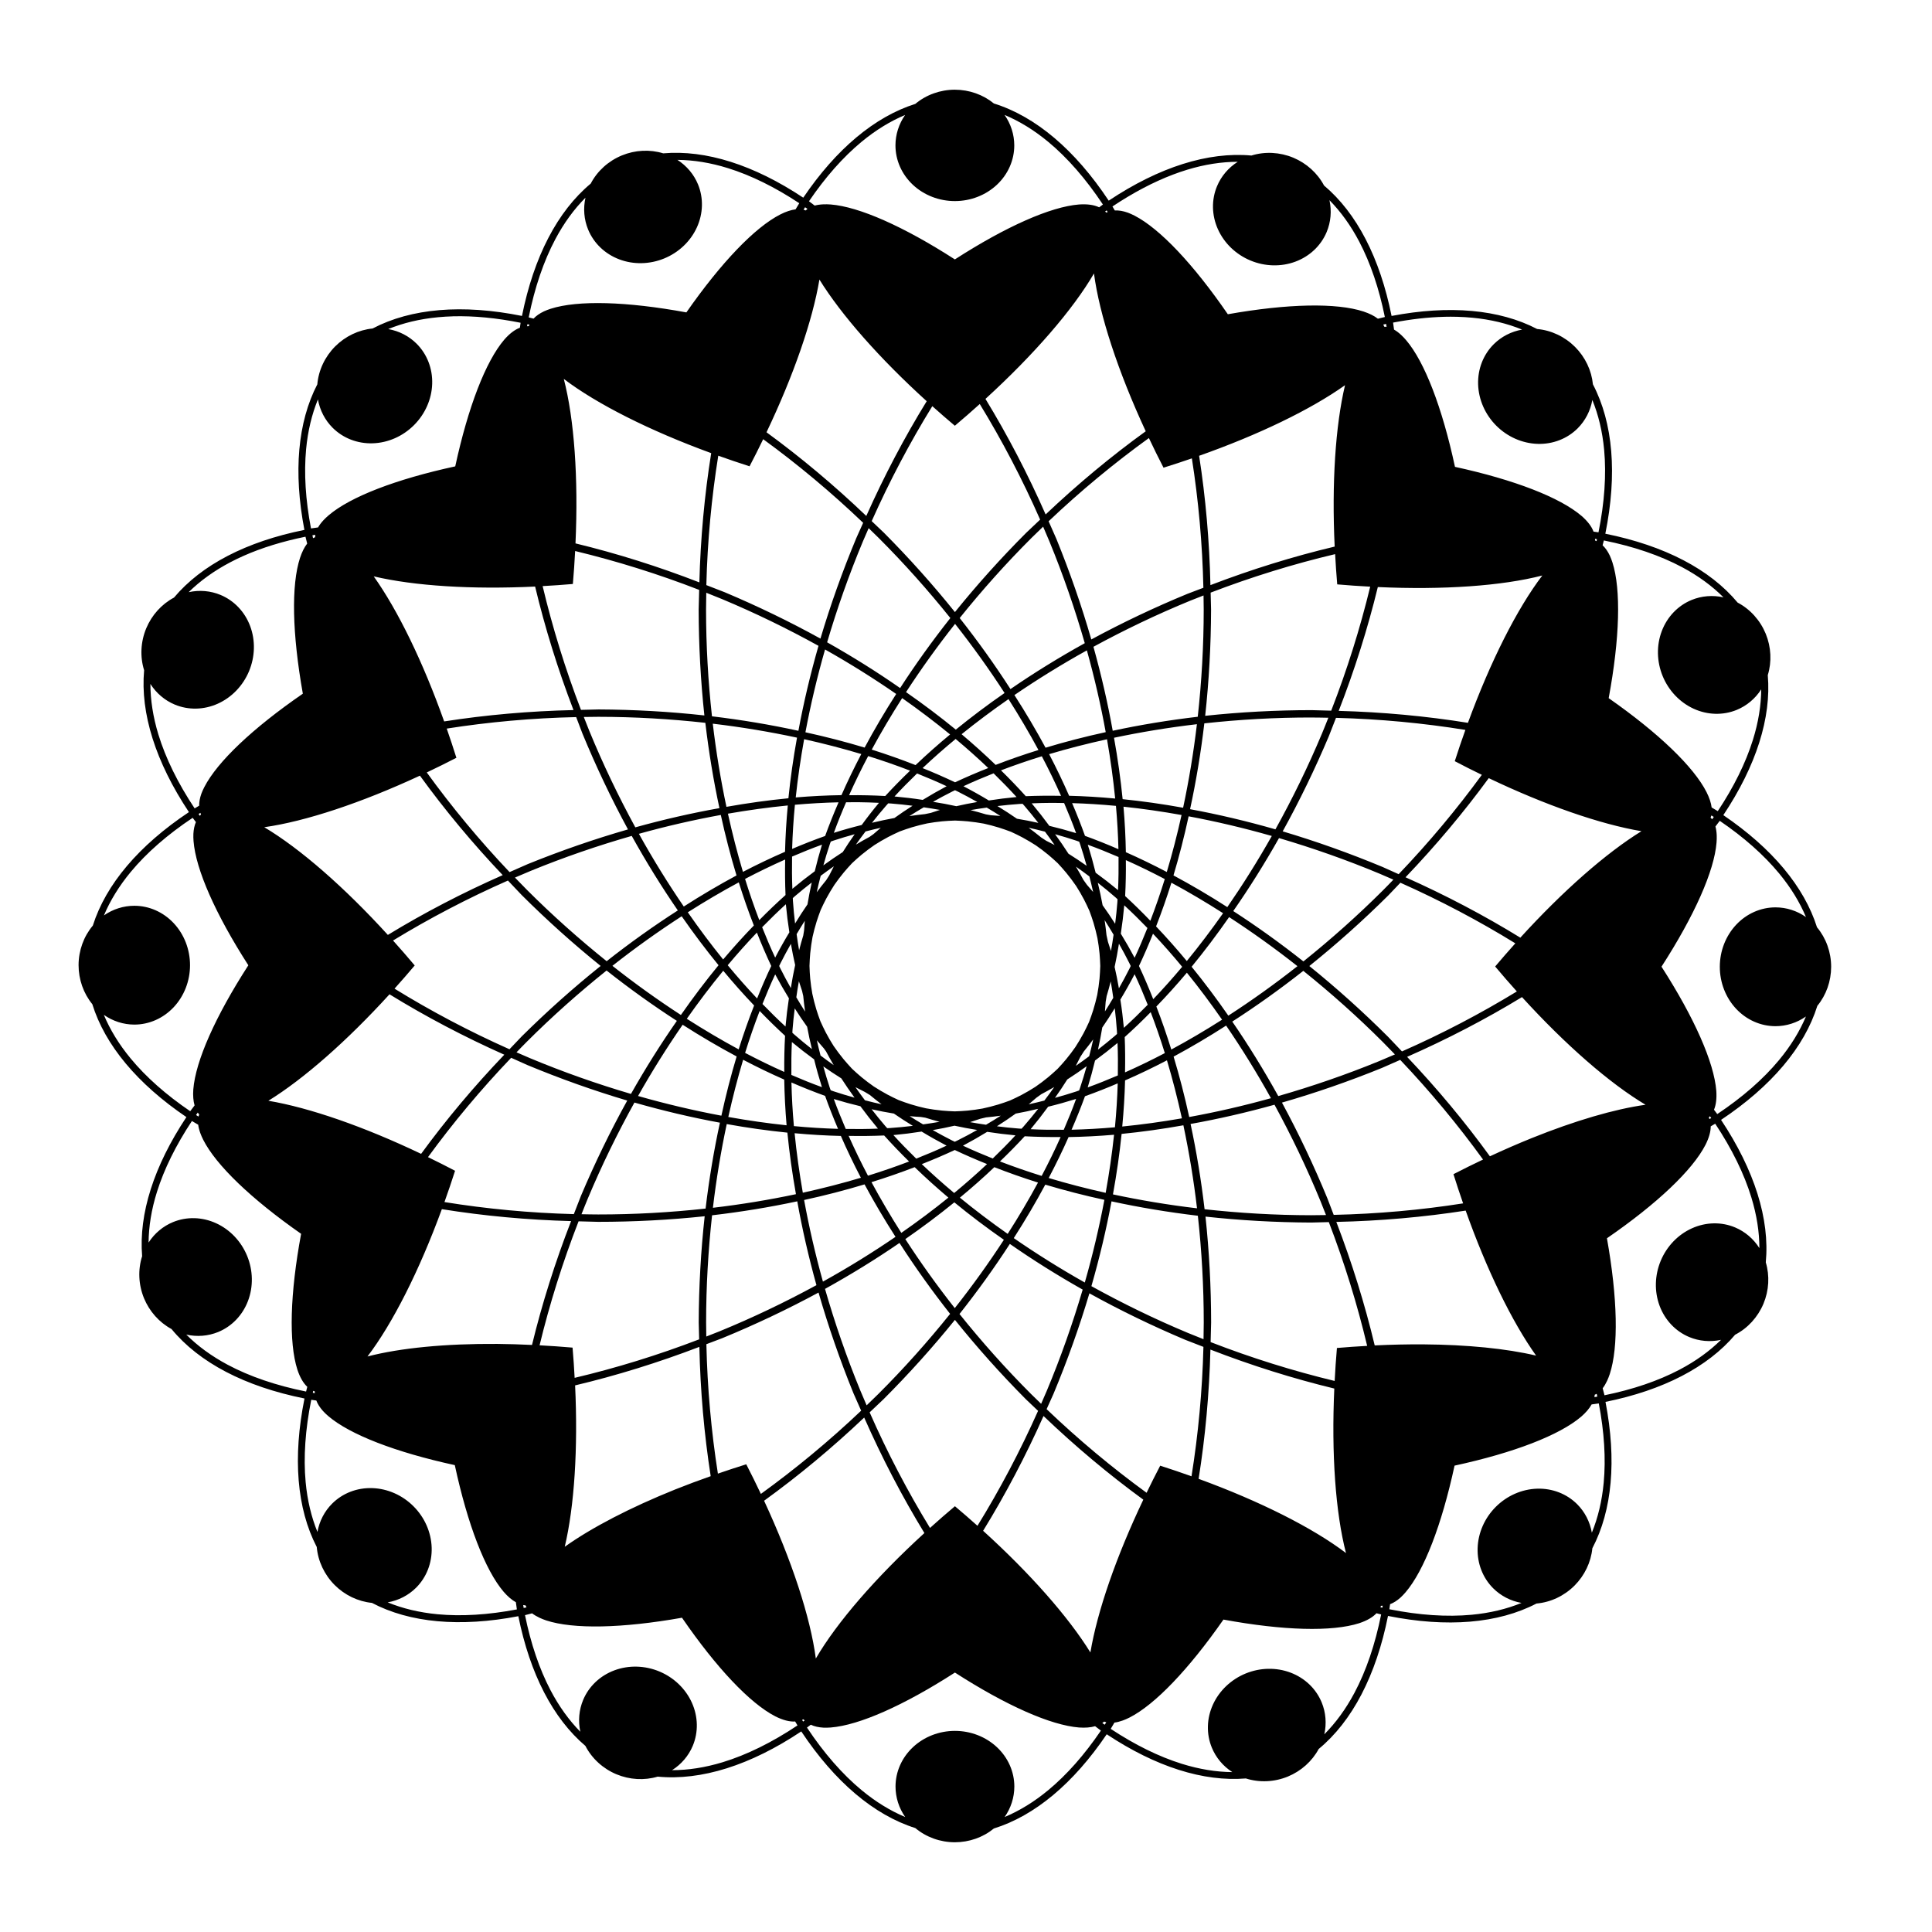 <?xml version="1.0" encoding="UTF-8"?>
<!-- Uploaded to: ICON Repo, www.svgrepo.com, Generator: ICON Repo Mixer Tools -->
<svg fill="#000000" width="800px" height="800px" version="1.1" viewBox="144 144 512 512" xmlns="http://www.w3.org/2000/svg">
 <path d="m397.05 167.77c-3.867 0.004-7.598 1.344-10.477 3.762-10.754 3.402-20.941 11.93-29.703 24.855-13.086-8.695-25.82-12.727-37.109-11.75-3.543-1.086-7.43-0.891-10.953 0.551-3.574 1.473-6.516 4.133-8.258 7.465-8.82 7.352-15.074 19.395-18.223 35.074-15.777-3.176-29.375-2.031-39.594 3.332-3.684 0.363-7.199 2.043-9.895 4.727-2.731 2.738-4.418 6.324-4.746 10.07-5.195 10.012-6.367 23.238-3.422 38.574-15.406 3.106-27.262 9.258-34.555 17.934-3.269 1.734-5.883 4.625-7.356 8.133-1.488 3.57-1.688 7.531-0.566 11.121-1.027 11.41 3.047 24.316 11.875 37.598-13.266 8.836-22.008 19.16-25.469 30.078-2.422 2.879-3.766 6.609-3.777 10.477 0.004 3.801 1.297 7.477 3.641 10.344 3.363 10.832 11.922 21.098 24.938 29.926-8.625 12.992-12.652 25.633-11.734 36.863-1.145 3.582-0.973 7.539 0.488 11.121 1.449 3.519 4.043 6.426 7.301 8.184 7.344 8.91 19.449 15.23 35.238 18.406-3.148 15.66-2.035 29.172 3.25 39.355 0.324 3.746 2.012 7.332 4.738 10.074 2.691 2.688 6.203 4.371 9.887 4.738 10.039 5.285 23.352 6.492 38.797 3.527 3.086 15.289 9.18 27.074 17.766 34.367 1.727 3.344 4.648 6.019 8.211 7.516 3.512 1.465 7.398 1.691 10.949 0.633 11.527 1.109 24.602-3.004 38.051-11.984 8.879 13.355 19.258 22.152 30.23 25.617 2.879 2.418 6.609 3.758 10.477 3.762 3.805-0.004 7.477-1.305 10.34-3.652 10.828-3.371 21.09-11.938 29.902-24.969 13 8.617 25.645 12.633 36.875 11.707 3.586 1.141 7.543 0.965 11.125-0.5 3.516-1.453 6.418-4.047 8.176-7.309 8.902-7.356 15.211-19.465 18.367-35.258 15.664 3.133 29.176 2.004 39.352-3.289 3.75-0.324 7.332-2.016 10.07-4.746 2.688-2.695 4.367-6.207 4.731-9.895 5.269-10.043 6.465-23.355 3.484-38.797 15.289-3.098 27.07-9.203 34.355-17.801 3.344-1.727 6.016-4.652 7.512-8.219 1.461-3.512 1.676-7.402 0.613-10.949 1.082-11.453-2.988-24.418-11.855-37.766 13.32-8.875 22.082-19.25 25.516-30.219 2.352-2.863 3.652-6.531 3.66-10.336 0-3.867-1.336-7.598-3.75-10.484-3.394-10.754-11.906-20.945-24.824-29.719 8.711-13.082 12.75-25.812 11.781-37.105 1.09-3.535 0.898-7.426-0.535-10.949-1.473-3.578-4.125-6.523-7.453-8.273-7.348-8.824-19.383-15.09-35.062-18.254 3.191-15.773 2.059-29.371-3.293-39.594-0.359-3.684-2.035-7.199-4.719-9.898-2.734-2.731-6.316-4.426-10.062-4.758-10.004-5.207-23.234-6.394-38.574-3.461-3.09-15.406-9.23-27.266-17.898-34.57-1.734-3.269-4.621-5.883-8.125-7.359-3.57-1.488-7.527-1.695-11.117-0.582-11.469-1.051-24.457 3.055-37.82 11.957-8.93-13.465-19.383-22.309-30.43-25.75-2.863-2.348-6.535-3.644-10.34-3.652zm13.168 6.688c3.926 1.645 7.801 4.008 11.566 7.125 5.117 4.238 10.008 9.855 14.5 16.617-0.332 0.246-0.664 0.492-0.992 0.742-1.348-0.652-3.141-0.906-5.34-0.754-7.531 0.598-19.344 5.824-32.902 14.559-13.562-8.734-25.375-13.961-32.902-14.559-0.68-0.051-1.32-0.062-1.922-0.039-0.855 0.035-1.633 0.145-2.324 0.332-0.504-0.387-1.008-0.77-1.512-1.145 4.332-6.379 9.027-11.691 13.926-15.75 3.758-3.113 7.629-5.473 11.551-7.117v-0.004c-1.672 2.398-2.559 5.199-2.562 8.066 0 3.914 1.66 7.668 4.613 10.438 2.953 2.766 6.957 4.32 11.133 4.32s8.18-1.555 11.133-4.32c2.953-2.769 4.609-6.523 4.609-10.438-0.004-2.871-0.898-5.676-2.574-8.074zm-86.688 11.91c4.258 0.031 8.738 0.746 13.406 2.199 6.078 1.895 12.441 5.027 18.875 9.285l0.004 0.004c-0.328 0.535-0.656 1.074-0.977 1.621-1.215 0.156-2.566 0.605-4.039 1.348-6.734 3.414-15.676 12.734-24.902 25.965-15.859-2.922-28.773-3.269-35.965-0.965-0.648 0.211-1.246 0.441-1.793 0.695-1.152 0.547-2.07 1.191-2.742 1.922-0.43-0.113-0.859-0.227-1.285-0.332 1.586-7.906 3.965-14.91 7.07-20.746 2.293-4.309 4.973-7.961 7.977-10.973h-0.004c-0.633 2.852-0.387 5.785 0.699 8.434 1.488 3.621 4.449 6.461 8.234 7.898 3.781 1.441 8.078 1.355 11.938-0.23 3.863-1.586 6.977-4.547 8.656-8.23 1.676-3.68 1.785-7.781 0.297-11.402-1.094-2.652-2.988-4.906-5.449-6.488zm148.48 0.508v0.004c-2.469 1.566-4.371 3.805-5.477 6.449-1.516 3.609-1.434 7.715 0.223 11.41 1.652 3.695 4.75 6.676 8.602 8.289 3.852 1.613 8.145 1.723 11.938 0.312 3.793-1.414 6.773-4.238 8.285-7.848 1.105-2.648 1.363-5.578 0.742-8.441 2.984 3.035 5.652 6.707 7.918 11.039 2.953 5.641 5.227 12.355 6.758 19.918-0.609 0.148-1.223 0.297-1.84 0.457-0.965-0.75-2.238-1.387-3.801-1.906-7.176-2.356-20.09-2.098-35.969 0.719-9.137-13.293-18.02-22.676-24.73-26.133-0.605-0.309-1.191-0.57-1.758-0.785-1.27-0.453-2.43-0.648-3.461-0.582-0.211-0.355-0.418-0.711-0.629-1.062 5.449-3.633 10.848-6.481 16.066-8.457 1.254-0.477 2.5-0.902 3.731-1.277 4.672-1.422 9.148-2.102 13.398-2.106zm-114.65 12.043c0.207 0.145 0.414 0.289 0.621 0.434v0.004c-0.16 0.129-0.312 0.27-0.453 0.418-0.188-0.086-0.379-0.156-0.578-0.215 0.137-0.215 0.273-0.426 0.41-0.637zm79.918 0.836c0.094 0.145 0.184 0.289 0.277 0.434-0.129 0.043-0.258 0.09-0.383 0.145-0.098-0.102-0.199-0.195-0.305-0.285 0.137-0.098 0.273-0.195 0.41-0.293zm-3.363 16.711c1.441 10.961 6.363 25.977 13.715 41.824-9.137 6.602-18.051 14.012-26.527 22.043-4.711-10.695-10.07-20.984-15.945-30.621 12.887-11.77 23.211-23.703 28.758-33.246zm-72.762 1.613v0.004c5.844 9.441 15.992 20.953 28.434 32.242-5.891 9.57-11.273 19.793-16.012 30.41-8.438-8.066-17.328-15.52-26.441-22.176 7.184-15.098 12.188-29.539 14.02-40.477zm-97.117 9.746c5.535-0.148 11.562 0.434 17.922 1.711l0.004 0.004c-0.066 0.434-0.129 0.871-0.188 1.312-1.367 0.512-2.762 1.578-4.156 3.18-4.902 5.746-9.559 17.793-12.973 33.559-15.762 3.414-27.809 8.07-33.555 12.973-0.52 0.441-0.984 0.887-1.395 1.328-0.582 0.633-1.051 1.258-1.41 1.883-0.629 0.082-1.25 0.172-1.871 0.262-1.449-7.578-1.887-14.652-1.293-20.992 0.457-4.859 1.523-9.262 3.133-13.199v0.004c0.516 2.875 1.867 5.484 3.891 7.508 2.769 2.769 6.598 4.25 10.641 4.121 4.047-0.129 7.981-1.863 10.93-4.816 2.953-2.953 4.688-6.883 4.816-10.93 0.133-4.047-1.352-7.871-4.117-10.641-2.031-2.027-4.648-3.375-7.531-3.887 3.941-1.613 8.352-2.68 13.219-3.137 1.281-0.121 2.594-0.203 3.938-0.238zm262.61 0.129c1.215-0.031 2.41-0.027 3.582 0.004 1.34 0.039 2.652 0.117 3.938 0.238 4.859 0.461 9.262 1.531 13.195 3.144v0.008c-2.875 0.512-5.484 1.859-7.512 3.879-2.773 2.766-4.258 6.594-4.133 10.641 0.129 4.047 1.855 7.981 4.809 10.938 2.949 2.953 6.879 4.688 10.922 4.824 4.047 0.133 7.875-1.348 10.645-4.109 2.027-2.031 3.379-4.644 3.894-7.527 1.609 3.941 2.676 8.355 3.129 13.223 0.609 6.578 0.098 13.953-1.496 21.855-0.438-0.066-0.875-0.129-1.316-0.188-0.508-1.367-1.57-2.762-3.172-4.16-5.746-4.906-17.789-9.574-33.547-13.004-3.398-15.77-8.047-27.824-12.945-33.57-0.441-0.52-0.883-0.98-1.324-1.391-0.629-0.582-1.258-1.055-1.879-1.41-0.082-0.625-0.168-1.242-0.258-1.859 4.699-0.895 9.219-1.422 13.473-1.531zm-15.32 1.879c0.047 0.254 0.09 0.512 0.133 0.766l0.004 0.008c-0.207-0.023-0.41-0.031-0.617-0.023-0.074-0.199-0.16-0.391-0.262-0.578 0.246-0.055 0.496-0.113 0.742-0.164zm-227.55 0.082c0.176 0.039 0.352 0.078 0.527 0.121v0.004c-0.07 0.133-0.133 0.266-0.188 0.402-0.145 0-0.293 0.008-0.438 0.02 0.031-0.184 0.066-0.359 0.102-0.543zm9.637 14.5v0.004c8.789 6.676 22.797 13.73 39.062 19.668-1.777 11.102-2.832 22.613-3.137 34.254-10.859-4.215-21.895-7.688-32.828-10.336 0.785-17.285-0.324-32.914-3.098-43.586zm207.03 1.66 0.004 0.004c-2.555 10.777-3.535 26.043-2.746 42.773-10.969 2.609-22.035 6.039-32.926 10.211-0.258-11.633-1.266-23.152-2.996-34.273 15.809-5.586 29.609-12.266 38.668-18.711zm-96.797 4.992c5.883 9.625 11.289 19.93 15.996 30.633l0.004 0.004c-1.246 1.156-2.477 2.324-3.703 3.504-6.695 6.707-13.023 13.746-18.875 21-5.828-7.258-12.133-14.301-18.812-21.02-1.074-1.035-2.156-2.066-3.246-3.086 4.738-10.637 10.16-20.891 16.062-30.461 1.953 1.754 3.949 3.484 5.973 5.188 2.242-1.887 4.449-3.812 6.602-5.758zm44.82 9.016 0.004 0.008c1.238 2.625 2.531 5.246 3.875 7.852 2.523-0.785 5.035-1.609 7.512-2.469 1.746 11.105 2.793 22.652 3.051 34.289l0.004 0.004c-1.402 0.516-2.797 1.047-4.191 1.59-8.766 3.609-17.316 7.668-25.512 12.105-2.578-8.945-5.684-17.875-9.254-26.645-0.672-1.566-1.359-3.121-2.062-4.672 8.473-8.047 17.438-15.453 26.574-22.055zm-102.22 0.305c9.121 6.637 18.055 14.09 26.496 22.16l0.004 0.004c-0.625 1.359-1.234 2.719-1.836 4.086-3.648 8.75-6.828 17.664-9.484 26.598-8.148-4.5-16.66-8.617-25.387-12.293-1.613-0.645-3.231-1.273-4.852-1.883 0.293-11.648 1.379-23.195 3.16-34.293v-0.004c2.731 0.98 5.504 1.918 8.293 2.809 1.246-2.383 2.453-4.777 3.609-7.176zm74.188 23.172c0.574 1.328 1.152 2.656 1.703 3.996 3.633 8.844 6.746 17.867 9.336 26.883l0.008 0.008c-6.891 3.82-13.48 7.891-19.695 12.168-4.082-6.344-8.586-12.645-13.457-18.828 5.875-7.316 12.23-14.441 18.996-21.195 1.027-1.023 2.074-2.023 3.117-3.027zm-46.242 0.402c0.895 0.867 1.793 1.727 2.676 2.606 6.758 6.758 13.109 13.891 18.977 21.211l0.008 0.004c-4.816 6.098-9.27 12.305-13.312 18.559-6.106-4.254-12.582-8.312-19.344-12.125 2.652-8.996 5.824-18.004 9.516-26.82 0.48-1.148 0.988-2.285 1.488-3.426zm-146.65 1.766c-0.023 0.215-0.031 0.426-0.027 0.637-0.188 0.07-0.375 0.156-0.559 0.254-0.055-0.254-0.113-0.512-0.164-0.766 0.25-0.047 0.504-0.082 0.754-0.125zm-2.59 0.504c0.145 0.605 0.297 1.211 0.453 1.824-0.75 0.965-1.387 2.242-1.902 3.809-2.348 7.18-2.078 20.09 0.754 35.969-13.285 9.148-22.656 18.031-26.109 24.75-0.312 0.605-0.574 1.191-0.785 1.758-0.41 1.156-0.602 2.219-0.582 3.176-0.402 0.238-0.801 0.473-1.199 0.711-4.441-6.68-7.688-13.289-9.609-19.582-1.422-4.668-2.109-9.148-2.117-13.398 1.57 2.465 3.809 4.363 6.449 5.469 3.613 1.508 7.719 1.426 11.41-0.23 3.695-1.66 6.672-4.758 8.281-8.609 1.609-3.856 1.719-8.148 0.305-11.941-1.418-3.793-4.242-6.769-7.856-8.277-2.648-1.102-5.586-1.355-8.445-0.73 3.031-2.988 6.707-5.652 11.035-7.926 1.141-0.598 2.324-1.172 3.551-1.715 4.832-2.141 10.34-3.828 16.367-5.055zm341.74 0.562c0.176 0.031 0.348 0.062 0.523 0.098-0.039 0.176-0.074 0.352-0.117 0.527v-0.004c-0.129-0.066-0.258-0.129-0.391-0.184 0-0.145-0.004-0.293-0.016-0.438zm2.344 0.43c7.906 1.594 14.91 3.981 20.742 7.09 4.309 2.297 7.953 4.984 10.961 7.988-2.852-0.633-5.777-0.395-8.43 0.688-3.621 1.484-6.469 4.445-7.91 8.227-1.445 3.781-1.363 8.078 0.219 11.941 1.586 3.863 4.543 6.981 8.223 8.664 3.68 1.68 7.781 1.793 11.406 0.309 2.652-1.09 4.91-2.984 6.496-5.445-0.035 4.258-0.75 8.742-2.211 13.406-1.898 6.078-5.039 12.438-9.305 18.867h-0.004c-0.531-0.328-1.074-0.652-1.621-0.977-0.152-1.215-0.602-2.566-1.34-4.039-3.41-6.738-12.727-15.688-25.945-24.926 2.941-15.859 3.297-28.773 0.996-35.965-0.211-0.648-0.441-1.246-0.691-1.797-0.547-1.156-1.188-2.074-1.918-2.746 0.113-0.43 0.227-0.859 0.332-1.285zm-272.62 2.801c10.93 2.637 22.008 6.082 32.871 10.301-0.062 1.734-0.105 3.469-0.137 5.207 0.02 9.434 0.523 18.84 1.516 28.066-9.203-1.016-18.594-1.547-28.016-1.59-1.562 0.023-3.125 0.062-4.688 0.113-4.16-10.84-7.566-21.891-10.16-32.797h0.004c2.656-0.145 5.332-0.332 8.008-0.562 0.25-2.922 0.453-5.84 0.602-8.738zm201.41 0.828h-0.004c0.145 2.66 0.328 5.332 0.555 8.012 2.922 0.254 5.84 0.457 8.742 0.609-2.648 10.93-6.106 22-10.336 32.859-1.734-0.062-3.469-0.109-5.207-0.141-9.477 0.008-18.926 0.512-28.191 1.504 1.008-9.254 1.531-18.695 1.559-28.164-0.023-1.496-0.062-2.988-0.113-4.481 10.902-4.184 22.02-7.606 32.996-10.203zm54.902 5.66c-6.684 8.777-13.754 22.781-19.711 39.043-11.098-1.785-22.609-2.852-34.246-3.168 4.223-10.855 7.707-21.887 10.367-32.816 17.285 0.801 32.914-0.297 43.59-3.059zm-309.69 0.23c10.781 2.539 26.047 3.504 42.773 2.699 2.602 10.902 6.019 21.902 10.168 32.73-11.641 0.266-23.156 1.277-34.273 3.012-5.586-15.711-12.246-29.426-18.668-38.441zm88.129 4.34c1.379 0.547 2.758 1.09 4.129 1.66 8.82 3.684 17.406 7.867 25.613 12.406v0.004c-2.168 7.566-3.949 15.102-5.324 22.516-7.391-1.617-15.059-2.902-22.906-3.84-1.02-9.285-1.57-18.781-1.57-28.297 0-1.484 0.031-2.965 0.059-4.445zm131.78 0.715c0.02 1.242 0.047 2.488 0.047 3.731 0 9.559-0.551 19.094-1.578 28.418h-0.004c-7.715 0.906-15.254 2.148-22.531 3.711-1.312-7.328-3.023-14.773-5.109-22.254 8.238-4.484 16.852-8.609 25.699-12.234 1.152-0.473 2.316-0.914 3.477-1.367zm-65.848 7.535c4.746 6.016 9.129 12.156 13.121 18.32-4.531 3.141-8.848 6.387-12.922 9.707-4.156-3.406-8.566-6.727-13.191-9.945 3.961-6.086 8.297-12.141 12.992-18.082zm-34.453 6.785c6.586 3.711 12.887 7.664 18.855 11.789-3.039 4.734-5.836 9.48-8.367 14.211-5.047-1.523-10.289-2.875-15.688-4.059 1.359-7.227 3.086-14.57 5.199-21.945zm69.387 0.238c2.031 7.281 3.691 14.531 4.992 21.668h0.004c-5.496 1.195-10.824 2.574-15.949 4.125-2.504-4.641-5.258-9.301-8.25-13.953 6.074-4.148 12.492-8.121 19.203-11.844zm-48.953 12.648c4.445 3.125 8.699 6.344 12.707 9.633-3.219 2.664-6.273 5.375-9.156 8.121-3.727-1.469-7.602-2.84-11.613-4.106 2.449-4.535 5.156-9.098 8.062-13.648zm28.184 0.266c2.863 4.5 5.519 9.004 7.934 13.488-3.914 1.219-7.703 2.535-11.348 3.945-2.84-2.742-5.852-5.457-9.02-8.129 3.93-3.176 8.09-6.285 12.434-9.305zm-108.61 4.691c9.508 0.008 18.992 0.57 28.266 1.594v0.004c0.914 7.738 2.164 15.301 3.738 22.605-7.34 1.305-14.797 3.008-22.293 5.09-4.473-8.203-8.586-16.777-12.203-25.582-0.5-1.215-0.969-2.441-1.449-3.664 1.312-0.02 2.625-0.047 3.941-0.047zm-5.965 0.074c0.543 1.465 1.098 2.922 1.668 4.379 3.598 8.723 7.641 17.23 12.062 25.387-8.898 2.559-17.789 5.637-26.52 9.176-1.629 0.695-3.25 1.41-4.859 2.137-8-8.422-15.371-17.328-21.945-26.41 2.625-1.242 5.246-2.539 7.852-3.883-0.816-2.602-1.672-5.184-2.562-7.738 11.109-1.746 22.66-2.789 34.301-3.047zm194.89 0.113c1.484 0 2.965 0.035 4.445 0.062-0.551 1.379-1.09 2.758-1.664 4.129-3.672 8.766-7.84 17.289-12.359 25.449v-0.004c-7.602-2.18-15.172-3.969-22.621-5.344 1.594-7.344 2.856-14.953 3.777-22.742 9.324-1.02 18.859-1.562 28.422-1.555zm6.473 0.09c11.648 0.305 23.191 1.402 34.289 3.195v-0.004c-0.98 2.734-1.922 5.504-2.812 8.293 2.379 1.25 4.773 2.457 7.172 3.617-6.606 9.059-14.016 17.938-22.039 26.324l-0.004 0.004c-1.418-0.652-2.844-1.293-4.277-1.918-8.703-3.625-17.57-6.785-26.457-9.43 4.477-8.102 8.578-16.559 12.238-25.234 0.648-1.613 1.277-3.231 1.891-4.852zm-165.16 1.543c7.641 0.906 15.109 2.156 22.324 3.703v-0.008c-0.988 5.449-1.75 10.816-2.281 16.07-5.367 0.523-10.852 1.281-16.422 2.273-1.512-7.125-2.734-14.5-3.621-22.043zm128.3 0.141c-0.895 7.578-2.129 14.984-3.656 22.141v-0.004c-5.434-0.98-10.789-1.742-16.027-2.273-0.531-5.32-1.293-10.754-2.285-16.273 7.102-1.5 14.449-2.715 21.969-3.594zm-63.938 3.91c3.027 2.535 5.914 5.106 8.641 7.707v-0.004c-3.039 1.195-5.973 2.461-8.797 3.781-2.762-1.312-5.633-2.57-8.605-3.762 2.766-2.609 5.688-5.188 8.766-7.727zm-40.152 0.059c5.207 1.16 10.273 2.473 15.152 3.941v-0.008c-1.918 3.66-3.676 7.297-5.266 10.898-3.945 0.059-7.984 0.258-12.113 0.605 0.535-5.047 1.285-10.211 2.227-15.441zm80.266 0.027c0.926 5.32 1.656 10.574 2.164 15.707v-0.008c-4.156-0.387-8.227-0.633-12.203-0.73-1.594-3.644-3.363-7.328-5.297-11.031 4.934-1.473 10.066-2.785 15.336-3.945zm-63.297 4.449c3.832 1.195 7.543 2.484 11.113 3.863v-0.004c-2.312 2.223-4.512 4.465-6.586 6.723-3.117-0.172-6.312-0.242-9.582-0.215 1.531-3.426 3.223-6.891 5.059-10.371zm46.027 0.055c1.852 3.519 3.547 7.023 5.09 10.484l0.004-0.004c-3.188-0.062-6.305-0.031-9.348 0.094-2.07-2.297-4.262-4.582-6.574-6.848 3.481-1.332 7.102-2.578 10.832-3.731zm-12.789 4.519c2.125 2.082 4.176 4.172 6.086 6.281l0.004-0.004c-2.516 0.238-4.965 0.543-7.348 0.918-2.148-1.301-4.391-2.559-6.731-3.777 2.559-1.199 5.242-2.328 7.992-3.422zm-20.285 0.035c2.695 1.078 5.328 2.195 7.84 3.379l0.008-0.004c-2.195 1.172-4.309 2.379-6.336 3.625-2.426-0.375-4.922-0.676-7.484-0.906 1.879-2.047 3.891-4.078 5.977-6.098zm-131.75 0.582 0.008-0.004c6.578 9.078 13.949 17.938 21.941 26.359-10.629 4.684-20.859 10.008-30.441 15.844-11.555-12.684-23.285-22.902-32.75-28.539 10.906-1.535 25.68-6.43 41.25-13.664zm283.25 0.66 0.008-0.004c15.094 7.199 29.531 12.215 40.469 14.059-9.402 5.805-20.852 15.871-32.098 28.215-9.578-5.891-19.801-11.266-30.426-16.004 8.02-8.383 15.434-17.215 22.055-26.27zm-141.43 3.199c0.223 0.109 0.461 0.211 0.68 0.324 1.805 0.902 3.523 1.844 5.211 2.797l0.008-0.004c-1.898 0.324-3.75 0.695-5.555 1.113-2.004-0.441-4.062-0.828-6.18-1.16 1.668-0.941 3.379-1.863 5.164-2.754 0.223-0.109 0.457-0.215 0.68-0.324zm-25.52 3.176c1.812 0.023 3.598 0.078 5.356 0.164l0.008-0.004c-1.625 1.953-3.152 3.914-4.578 5.875-2.426 0.598-4.887 1.289-7.383 2.078 0.965-2.664 2.062-5.375 3.242-8.098 1.125-0.012 2.258-0.031 3.363-0.02zm-5.508 0.035h0.152l0.008-0.008c-1.305 3.004-2.496 5.981-3.559 8.922-2.883 1.023-5.801 2.168-8.746 3.426 0.113-3.812 0.355-7.719 0.738-11.699 3.883-0.34 7.691-0.559 11.414-0.645zm56.703 0.141c1.062-0.008 2.148 0.027 3.231 0.043 1.152 2.688 2.234 5.356 3.184 7.984l0.004-0.008c-2.402-0.73-4.773-1.379-7.106-1.934-1.461-1.988-3.019-3.977-4.676-5.961 1.762-0.078 3.555-0.121 5.371-0.129zm5.34 0.066c3.789 0.109 7.672 0.352 11.629 0.727 0.348 3.91 0.566 7.75 0.656 11.492l0.008-0.008c-2.988-1.297-5.945-2.477-8.867-3.535-1.023-2.859-2.164-5.758-3.418-8.684zm-48.719 0.059c0.246 0.02 0.508 0.023 0.754 0.043 1.949 0.145 3.836 0.359 5.703 0.594l0.008-0.012c-1.676 1.062-3.281 2.148-4.824 3.258-1.953 0.355-3.938 0.781-5.953 1.273 1.207-1.535 2.469-3.07 3.809-4.606 0.164-0.188 0.344-0.371 0.508-0.559zm35.609 0.125c0.164 0.188 0.344 0.371 0.504 0.559 1.293 1.5 2.496 3 3.668 4.5l0.004-0.004c-1.918-0.43-3.812-0.801-5.676-1.105-1.652-1.145-3.379-2.266-5.172-3.359 1.934-0.23 3.902-0.422 5.926-0.562 0.246-0.02 0.5-0.02 0.75-0.035zm-62.227 0.441c-0.391 4.176-0.633 8.27-0.73 12.266-3.688 1.602-7.41 3.379-11.156 5.328-1.484-4.961-2.809-10.121-3.977-15.422 5.379-0.934 10.684-1.668 15.867-2.176zm88.965 0.32c5.031 0.527 10.176 1.27 15.387 2.203-1.152 5.191-2.457 10.242-3.914 15.105v-0.004c-3.641-1.91-7.262-3.66-10.848-5.246-0.066-3.93-0.273-7.953-0.625-12.062zm-52.934 0.164c1.445 0.219 2.902 0.426 4.293 0.691-0.816 0.25-1.617 0.516-2.41 0.785-0.516 0.098-1.035 0.207-1.551 0.324-1.363 0.141-2.746 0.316-4.144 0.527 1.223-0.797 2.523-1.559 3.812-2.328zm16.695 0.074c1.219 0.734 2.457 1.461 3.613 2.219v-0.004c-0.844-0.074-1.676-0.137-2.504-0.184-0.441-0.086-0.883-0.164-1.328-0.234-1.328-0.402-2.688-0.781-4.078-1.129 1.395-0.258 2.852-0.457 4.297-0.668zm-208.39 1.395c0.047 0.148 0.102 0.293 0.16 0.438-0.109 0.105-0.215 0.223-0.316 0.34-0.109-0.156-0.219-0.316-0.328-0.473 0.16-0.102 0.32-0.203 0.484-0.309zm137.91 0.562v-0.004c1.207 5.523 2.598 10.879 4.164 16.027-4.648 2.5-9.316 5.25-13.973 8.238-4.168-6.094-8.16-12.535-11.895-19.27 7.293-2.031 14.559-3.695 21.707-4.996zm262.52 0.117c0.211 0.137 0.426 0.27 0.633 0.406-0.145 0.207-0.289 0.414-0.434 0.621h0.004c-0.133-0.16-0.273-0.309-0.422-0.449 0.086-0.188 0.16-0.379 0.223-0.578zm-138.54 0.238c7.258 1.359 14.637 3.094 22.043 5.211-3.715 6.582-7.668 12.883-11.793 18.852-4.754-3.055-9.52-5.859-14.266-8.402 1.508-5.039 2.848-10.273 4.016-15.66zm-263.94 0.395h0.004c0.281 0.379 0.566 0.758 0.855 1.137-0.379 0.867-0.602 1.91-0.668 3.109-0.027 0.602-0.012 1.246 0.039 1.922 0.59 7.531 5.805 19.348 14.523 32.914-8.746 13.555-13.984 25.363-14.586 32.891-0.117 1.652-0.004 3.074 0.34 4.25-0.395 0.512-0.781 1.023-1.16 1.535-6.394-4.348-11.715-9.055-15.777-13.973-3.113-3.766-5.473-7.641-7.113-11.57v0.004c2.394 1.676 5.199 2.574 8.066 2.582 3.914 0.004 7.672-1.652 10.441-4.602 2.773-2.953 4.332-6.953 4.336-11.133 0-4.172-1.551-8.18-4.316-11.133-2.766-2.957-6.516-4.617-10.43-4.621-2.863-0.004-5.668 0.883-8.07 2.551 1.648-3.918 4.012-7.789 7.129-11.547 4.195-5.055 9.727-9.879 16.387-14.316zm202.03 0.73c1.137 0.043 2.266 0.105 3.363 0.207 1.473 0.141 2.891 0.355 4.277 0.605 1.32 0.297 2.652 0.633 4.004 1.055 1.059 0.328 2.129 0.715 3.203 1.117 1.035 0.477 2.055 0.969 3.023 1.488 1.254 0.672 2.434 1.387 3.578 2.121 1.09 0.766 2.176 1.57 3.25 2.461 0.855 0.707 1.695 1.469 2.535 2.254 0.773 0.836 1.531 1.676 2.234 2.523 0.957 1.156 1.812 2.324 2.625 3.496 0.719 1.141 1.422 2.316 2.074 3.566 0.504 0.965 0.977 1.984 1.441 3.008 0.391 1.062 0.773 2.121 1.09 3.168 0.422 1.387 0.754 2.746 1.047 4.098 0.23 1.316 0.43 2.656 0.559 4.047 0.102 1.086 0.152 2.203 0.191 3.328-0.043 1.133-0.094 2.254-0.195 3.344-0.141 1.484-0.359 2.91-0.609 4.309-0.301 1.336-0.641 2.684-1.07 4.051-0.324 1.039-0.707 2.09-1.102 3.144-0.477 1.027-0.957 2.047-1.473 3.012-0.684 1.281-1.414 2.484-2.164 3.648-0.766 1.09-1.57 2.172-2.461 3.242-0.695 0.84-1.449 1.664-2.219 2.492-0.832 0.773-1.664 1.527-2.508 2.227-1.125 0.934-2.266 1.77-3.41 2.566-1.168 0.742-2.371 1.465-3.656 2.137-0.98 0.516-2.012 1-3.055 1.473-1.07 0.395-2.137 0.766-3.191 1.086-1.383 0.422-2.742 0.75-4.094 1.043-1.293 0.227-2.609 0.422-3.973 0.551-1.105 0.105-2.238 0.16-3.387 0.199-1.137-0.043-2.266-0.105-3.363-0.207-1.473-0.141-2.891-0.355-4.277-0.605-1.32-0.297-2.652-0.633-4.004-1.055-1.059-0.328-2.129-0.715-3.203-1.117-1.035-0.477-2.055-0.969-3.023-1.488-1.254-0.672-2.434-1.387-3.578-2.121-1.09-0.766-2.176-1.57-3.25-2.461-0.855-0.707-1.695-1.469-2.535-2.254-0.773-0.836-1.531-1.676-2.234-2.523-0.957-1.156-1.812-2.324-2.625-3.496-0.719-1.141-1.422-2.316-2.074-3.566-0.504-0.965-0.977-1.984-1.441-3.008-0.391-1.062-0.773-2.121-1.09-3.168-0.422-1.387-0.754-2.746-1.047-4.098-0.23-1.316-0.43-2.656-0.559-4.047-0.102-1.086-0.152-2.203-0.191-3.328 0.043-1.133 0.094-2.254 0.195-3.344 0.141-1.484 0.359-2.91 0.609-4.309 0.301-1.336 0.641-2.684 1.07-4.051 0.324-1.039 0.707-2.09 1.102-3.144 0.477-1.027 0.957-2.047 1.473-3.012 0.684-1.281 1.414-2.484 2.164-3.648 0.766-1.09 1.57-2.172 2.461-3.242 0.695-0.84 1.449-1.664 2.219-2.492 0.832-0.773 1.664-1.527 2.508-2.227 1.125-0.934 2.266-1.77 3.41-2.566 1.168-0.742 2.371-1.465 3.656-2.137 0.98-0.516 2.012-1 3.055-1.473 1.07-0.395 2.137-0.766 3.191-1.086 1.383-0.422 2.742-0.75 4.094-1.043 1.293-0.227 2.609-0.422 3.973-0.551 1.105-0.105 2.238-0.16 3.387-0.199zm202.66 0.07c6.379 4.34 11.691 9.043 15.746 13.949 3.109 3.762 5.465 7.633 7.106 11.555h0.004c-2.394-1.672-5.195-2.566-8.059-2.57-3.914-0.004-7.672 1.652-10.441 4.602-2.773 2.953-4.332 6.957-4.336 11.133s1.551 8.18 4.312 11.133c2.766 2.957 6.519 4.617 10.434 4.621 2.867 0 5.676-0.891 8.074-2.566-1.648 3.926-4.016 7.801-7.137 11.562-4.188 5.047-9.711 9.867-16.359 14.301-0.285-0.383-0.574-0.77-0.863-1.156 0.543-1.301 0.746-2.977 0.609-4.996-0.59-7.531-5.805-19.348-14.523-32.914 8.746-13.555 13.984-25.363 14.586-32.891 0.055-0.68 0.07-1.32 0.047-1.922-0.035-0.863-0.148-1.641-0.336-2.34 0.387-0.5 0.766-1 1.137-1.5zm-183.15 1.832c1.422 0.297 2.879 0.672 4.332 1.039 0.871 1.18 1.758 2.363 2.559 3.543h0.004c-0.754-0.395-1.504-0.777-2.254-1.141-0.422-0.293-0.855-0.574-1.293-0.848-1.078-0.875-2.191-1.742-3.344-2.594zm-39.18 0.008h0.004c-0.668 0.559-1.32 1.121-1.957 1.688-0.344 0.234-0.68 0.473-1.016 0.719-1.207 0.648-2.418 1.332-3.633 2.062 0.801-1.164 1.688-2.332 2.559-3.496 1.355-0.336 2.715-0.691 4.043-0.969zm-6.93 1.711h0.004c-1.117 1.578-2.168 3.156-3.148 4.727-1.715 1.098-3.43 2.273-5.144 3.523 0.516-1.844 1.074-3.703 1.707-5.594 0.078-0.234 0.172-0.477 0.254-0.711 0.234-0.078 0.477-0.176 0.711-0.254 1.898-0.633 3.766-1.176 5.621-1.691zm53.125 0c1.871 0.52 3.762 1.086 5.68 1.727 0.234 0.078 0.473 0.172 0.707 0.254 0.078 0.234 0.176 0.473 0.254 0.707 0.641 1.922 1.195 3.812 1.719 5.684h0.004c-1.613-1.141-3.223-2.211-4.828-3.211-1.102-1.719-2.281-3.438-3.535-5.16zm-112.2 0.441c3.836 6.91 7.926 13.52 12.219 19.754-6.356 4.078-12.672 8.578-18.867 13.453-7.285-5.844-14.387-12.168-21.117-18.898-1.074-1.074-2.125-2.172-3.18-3.262 1.395-0.602 2.785-1.203 4.191-1.781 8.801-3.606 17.785-6.688 26.758-9.262zm171.54 0.582c8.953 2.637 17.918 5.785 26.695 9.453 1.211 0.508 2.41 1.039 3.613 1.562-0.914 0.941-1.82 1.895-2.754 2.82-6.727 6.711-13.82 13.016-21.098 18.848h0.004c-6.106-4.828-12.324-9.289-18.59-13.344 4.254-6.106 8.312-12.578 12.129-19.34zm-121.12 1.746 0.004-0.004c-0.727 2.383-1.367 4.734-1.918 7.047-1.98 1.453-3.957 3.004-5.934 4.652-0.117-2.773-0.125-5.637-0.078-8.539 2.668-1.141 5.316-2.215 7.926-3.156zm70.438 0.016c2.684 0.969 5.41 2.074 8.152 3.254 0.031 2.988 0.004 5.926-0.137 8.773-1.973-1.633-3.953-3.172-5.93-4.609-0.602-2.438-1.293-4.91-2.086-7.422zm-80.199 3.922v-0.004c-0.062 3.211-0.031 6.352 0.098 9.414-2.332 2.086-4.652 4.305-6.953 6.644-1.344-3.508-2.602-7.152-3.769-10.918 3.57-1.875 7.117-3.586 10.629-5.144zm90.293 0.16c3.406 1.52 6.852 3.195 10.312 5.016-1.184 3.812-2.461 7.5-3.824 11.051-2.207-2.301-4.438-4.484-6.68-6.547 0.164-3.098 0.227-6.273 0.191-9.523zm-77.387 1.637c-0.418 0.797-0.824 1.59-1.211 2.383-0.281 0.422-0.555 0.855-0.82 1.293-0.848 1.031-1.68 2.094-2.504 3.195 0.301-1.43 0.68-2.898 1.051-4.359 1.16-0.855 2.328-1.727 3.484-2.516zm64.145 0.078c1.191 0.816 2.383 1.719 3.574 2.609 0.344 1.379 0.707 2.769 0.992 4.121v-0.004c-0.543-0.652-1.094-1.289-1.648-1.91-0.297-0.438-0.605-0.871-0.926-1.297-0.625-1.172-1.289-2.344-1.992-3.523zm-150.52 3.699 0.004-0.004c1.203 1.293 2.422 2.578 3.656 3.852 6.684 6.66 13.691 12.953 20.918 18.777-7.227 5.793-14.246 12.055-20.938 18.688-1.086 1.121-2.164 2.254-3.231 3.394-10.637-4.734-20.891-10.16-30.461-16.062 1.809-2.012 3.594-4.062 5.352-6.148-1.887-2.242-3.805-4.453-5.746-6.609 9.57-5.84 19.812-11.211 30.449-15.891zm61.176 0.477 0.004-0.004c1.234 3.945 2.566 7.762 3.996 11.434-2.75 2.836-5.469 5.84-8.141 9.004-3.199-3.949-6.324-8.133-9.363-12.5 4.504-2.863 9.02-5.523 13.512-7.938zm19.332 0.047 0.004-0.004c-0.441 1.961-0.816 3.891-1.125 5.793-1.121 1.621-2.219 3.312-3.289 5.07-0.234-1.953-0.43-3.941-0.566-5.984-0.016-0.246-0.02-0.508-0.035-0.758 0.188-0.164 0.375-0.344 0.562-0.504 1.484-1.277 2.965-2.461 4.449-3.617zm95.324 0.047c4.551 2.453 9.129 5.164 13.695 8.078-3.125 4.438-6.336 8.684-9.621 12.684l0.004-0.004c-2.672-3.227-5.391-6.289-8.145-9.18 1.457-3.715 2.816-7.582 4.07-11.582zm60.684 0c10.637 4.734 20.887 10.164 30.457 16.062l0.008-0.004c-1.809 2.008-3.594 4.062-5.352 6.144 1.887 2.246 3.805 4.453 5.746 6.613-9.57 5.84-19.809 11.211-30.445 15.891v-0.004c-1.207-1.293-2.426-2.578-3.66-3.848-6.672-6.66-13.676-12.953-20.891-18.777 7.219-5.793 14.227-12.059 20.91-18.691 1.09-1.121 2.164-2.254 3.234-3.391zm-80.199 0.004c1.559 1.223 3.117 2.5 4.676 3.859 0.188 0.164 0.371 0.344 0.559 0.508-0.02 0.246-0.02 0.508-0.039 0.754-0.145 1.973-0.359 3.887-0.594 5.773l0.004-0.008c-1.082-1.707-2.191-3.348-3.324-4.922-0.359-1.961-0.785-3.953-1.277-5.969zm-82.664 5.715 0.004-0.004c0.238 2.543 0.547 5.023 0.93 7.434-1.297 2.137-2.551 4.367-3.762 6.691-1.207-2.574-2.352-5.273-3.453-8.043 2.082-2.125 4.176-4.176 6.285-6.086zm89.68 0.266c2.062 1.887 4.109 3.918 6.141 6.016-1.086 2.715-2.207 5.367-3.398 7.898l0.008-0.004c-1.184-2.219-2.402-4.352-3.66-6.394 0.375-2.438 0.68-4.945 0.914-7.519zm-117.29 2.906 0.004-0.004c3.164 4.551 6.426 8.883 9.77 12.977-3.414 4.152-6.746 8.559-9.977 13.188-6.109-3.973-12.188-8.32-18.148-13.027 6.027-4.75 12.18-9.137 18.359-13.137zm145.08 0.219c6.094 3.965 12.164 8.305 18.113 13.004-6.019 4.742-12.156 9.125-18.324 13.117l0.004-0.004c-3.148-4.543-6.398-8.871-9.727-12.957 3.402-4.148 6.723-8.547 9.938-13.164zm-33.004 0.781c0.816 1.246 1.598 2.57 2.387 3.887-0.219 1.461-0.43 2.934-0.699 4.34l0.008-0.008c-0.254-0.82-0.52-1.625-0.793-2.422-0.113-0.598-0.246-1.195-0.391-1.789-0.137-1.32-0.305-2.66-0.504-4.016zm-79.453 0.203 0.008-0.004c-0.078 0.867-0.141 1.727-0.191 2.578-0.078 0.441-0.152 0.887-0.219 1.332-0.391 1.273-0.758 2.574-1.098 3.906-0.254-1.387-0.453-2.836-0.66-4.273 0.719-1.195 1.43-2.41 2.168-3.543zm-12.695 3.125 0.004-0.004c1.207 3.059 2.481 6.012 3.812 8.852-1.309 2.762-2.562 5.637-3.754 8.609-2.629-2.781-5.227-5.719-7.785-8.812 2.543-3.031 5.121-5.922 7.727-8.648zm104.98 0.293c2.609 2.766 5.191 5.691 7.734 8.77-2.523 3.012-5.086 5.883-7.676 8.59l0.004-0.008c-1.195-3.039-2.457-5.973-3.777-8.797 1.301-2.75 2.539-5.606 3.719-8.562zm-9.023 2.644c0.957 1.691 1.895 3.426 2.797 5.234 0.109 0.223 0.215 0.457 0.324 0.68-0.109 0.223-0.211 0.461-0.324 0.68-0.906 1.816-1.855 3.551-2.812 5.246l0.004-0.004c-0.332-1.941-0.711-3.836-1.137-5.676 0.438-2 0.82-4.055 1.152-6.168zm-86.938 0.047 0.004-0.008c0.328 1.922 0.703 3.797 1.125 5.621-0.434 1.98-0.816 4.016-1.145 6.106-0.945-1.672-1.871-3.391-2.762-5.176-0.109-0.223-0.215-0.457-0.324-0.68 0.109-0.223 0.211-0.461 0.324-0.68 0.898-1.797 1.836-3.508 2.781-5.188zm-48.852 7.07 0.004-0.008c6.117 4.828 12.352 9.293 18.629 13.344-4.266 6.113-8.336 12.59-12.164 19.359-8.961-2.637-17.934-5.793-26.719-9.461-1.211-0.508-2.41-1.039-3.613-1.562 0.914-0.941 1.82-1.895 2.754-2.82 6.731-6.719 13.828-13.023 21.113-18.859zm30.918 0.066 0.004-0.012c2.688 3.238 5.418 6.312 8.184 9.207-1.465 3.731-2.832 7.613-4.098 11.629-4.566-2.461-9.16-5.18-13.742-8.105 3.133-4.453 6.359-8.715 9.656-12.727zm153.73 0.02c7.281 5.84 14.375 12.16 21.098 18.883 1.074 1.074 2.125 2.172 3.18 3.262-1.395 0.602-2.785 1.203-4.191 1.781-8.793 3.602-17.77 6.684-26.734 9.258l0.008-0.008c-3.824-6.898-7.902-13.504-12.184-19.734 6.344-4.078 12.645-8.578 18.832-13.449zm-30.855 0.488c3.188 3.938 6.301 8.102 9.328 12.453-4.492 2.856-8.988 5.508-13.465 7.914l0.008-0.008c-1.223-3.93-2.543-7.734-3.961-11.395 2.734-2.824 5.438-5.82 8.098-8.977zm-13.852 0.398c1.219 2.59 2.367 5.309 3.477 8.094-2.098 2.141-4.207 4.203-6.332 6.125l0.008-0.008c-0.238-2.562-0.547-5.059-0.93-7.481 1.305-2.152 2.566-4.398 3.785-6.738zm-95.258 0.055 0.008-0.008c1.176 2.195 2.387 4.312 3.637 6.336-0.371 2.426-0.676 4.922-0.906 7.481-2.047-1.875-4.078-3.891-6.102-5.973 1.078-2.695 2.191-5.332 3.371-7.844zm6.281 1.816 0.008-0.008c0.27 0.871 0.551 1.73 0.844 2.574 0.094 0.449 0.195 0.898 0.309 1.348 0.129 1.359 0.297 2.738 0.496 4.133-0.797-1.219-1.562-2.516-2.332-3.801 0.215-1.434 0.422-2.875 0.684-4.254zm82.645 0.031c0.262 1.414 0.465 2.891 0.676 4.359-0.73 1.223-1.457 2.461-2.215 3.617l0.008-0.008c0.078-0.855 0.141-1.707 0.191-2.547 0.098-0.508 0.184-1.02 0.262-1.535 0.387-1.27 0.75-2.57 1.086-3.894zm-191.14 3.43 0.012-0.008c9.574 5.891 19.797 11.27 30.422 16.008-8.02 8.387-15.43 17.215-22.047 26.273-15.098-7.203-29.539-12.223-40.477-14.066 9.402-5.805 20.855-15.871 32.102-28.215zm300.12 0.746 0.012-0.012c11.551 12.68 23.277 22.898 32.742 28.531-8.203 1.145-18.672 4.211-30.125 8.82-3.656 1.477-7.379 3.098-11.121 4.84-6.578-9.078-13.953-17.934-21.941-26.355 10.629-4.68 20.863-10.004 30.445-15.836zm-107.91 2.941c0.238 1.973 0.434 3.984 0.574 6.051 0.016 0.246 0.02 0.508 0.035 0.758-0.188 0.164-0.375 0.344-0.562 0.504-1.5 1.289-3 2.488-4.5 3.656l0.008-0.012c0.445-1.98 0.824-3.93 1.137-5.848 1.133-1.637 2.238-3.344 3.32-5.121zm-84.82 0.047 0.012-0.012c1.07 1.688 2.164 3.312 3.285 4.867 0.355 1.945 0.781 3.918 1.27 5.922-1.543-1.211-3.086-2.473-4.625-3.816-0.188-0.164-0.371-0.344-0.559-0.508 0.02-0.246 0.02-0.508 0.039-0.754 0.145-1.953 0.355-3.844 0.59-5.711zm-9.293 0.684 0.008-0.012c2.227 2.312 4.473 4.504 6.731 6.578-0.168 3.113-0.238 6.312-0.207 9.582-3.43-1.527-6.894-3.215-10.379-5.047 1.191-3.836 2.481-7.543 3.856-11.113zm103.64 0.309c1.332 3.488 2.586 7.109 3.742 10.848-3.543 1.859-7.066 3.566-10.555 5.113l0.008-0.016c0.066-3.184 0.039-6.305-0.082-9.348 2.312-2.078 4.613-4.281 6.894-6.609zm-124.05 3.344 0.008-0.012c4.769 3.055 9.551 5.863 14.312 8.406-1.52 5.051-2.867 10.293-4.043 15.695-7.269-1.363-14.664-3.098-22.082-5.219 3.719-6.594 7.684-12.906 11.816-18.879zm144.04 0.219c4.16 6.082 8.145 12.512 11.875 19.234-7.281 2.031-14.531 3.688-21.668 4.988l0.008-0.012c-1.203-5.508-2.582-10.852-4.137-15.992 4.633-2.5 9.289-5.246 13.93-8.23zm-35.23 3.668c-0.305 1.457-0.688 2.949-1.066 4.441-1.184 0.871-2.371 1.758-3.551 2.559l0.008-0.012c0.414-0.785 0.809-1.562 1.191-2.344 0.324-0.48 0.637-0.969 0.941-1.469 0.84-1.027 1.668-2.09 2.481-3.188zm-73.242 0.227 0.004-0.012c0.613 0.738 1.234 1.453 1.859 2.152 0.188 0.27 0.383 0.539 0.582 0.809 0.637 1.207 1.312 2.418 2.031 3.633-1.164-0.801-2.328-1.684-3.492-2.551-0.34-1.355-0.695-2.715-0.977-4.043zm-6.613 0.477 0.004-0.012c1.961 1.625 3.926 3.152 5.891 4.582 0.594 2.418 1.285 4.875 2.07 7.367-2.668-0.961-5.375-2.062-8.098-3.238-0.031-2.965 0-5.883 0.137-8.715zm86.301 0.234c0.121 2.793 0.129 5.676 0.082 8.598-2.688 1.148-5.356 2.231-7.988 3.176l0.004-0.012c0.738-2.41 1.387-4.785 1.945-7.121 1.988-1.453 3.977-3.004 5.961-4.652zm-160.69 3.934v-0.012c1.422 0.648 2.848 1.289 4.281 1.918 8.711 3.621 17.586 6.777 26.48 9.418-4.484 8.105-8.594 16.562-12.266 25.242-0.645 1.613-1.273 3.231-1.887 4.852-11.648-0.305-23.191-1.402-34.289-3.195 0.98-2.731 1.918-5.504 2.812-8.293-2.379-1.246-4.773-2.457-7.172-3.617 6.606-9.059 14.016-17.938 22.039-26.324zm61.469 0.527 0.004-0.016c3.656 1.918 7.293 3.672 10.895 5.254 0.062 3.945 0.27 7.988 0.621 12.113-5.047-0.531-10.211-1.27-15.445-2.207 1.156-5.211 2.465-10.281 3.93-15.16zm174.15 0.027c8 8.422 15.371 17.328 21.945 26.41v-0.016c-2.621 1.242-5.242 2.539-7.848 3.883 0.816 2.602 1.672 5.188 2.559 7.738-11.109 1.746-22.656 2.789-34.297 3.047-0.543-1.461-1.102-2.922-1.672-4.375-3.59-8.719-7.625-17.223-12.039-25.379 8.895-2.562 17.773-5.641 26.496-9.188 1.629-0.695 3.246-1.406 4.859-2.137zm-61.828 0.117c1.48 4.941 2.797 10.082 3.961 15.359-5.359 0.93-10.645 1.664-15.809 2.172v-0.016c0.395-4.156 0.645-8.23 0.746-12.207 3.672-1.602 7.379-3.379 11.105-5.324zm-21.285 1.566c-0.523 1.875-1.094 3.773-1.738 5.695-0.078 0.234-0.172 0.477-0.254 0.711-0.234 0.078-0.477 0.176-0.711 0.254-1.922 0.637-3.809 1.188-5.68 1.707l0.004-0.016c1.152-1.621 2.234-3.246 3.246-4.863 1.711-1.094 3.422-2.262 5.137-3.504zm-69.785 0.051 0.004-0.016c1.59 1.121 3.18 2.18 4.766 3.168 1.094 1.699 2.262 3.406 3.504 5.113-1.848-0.516-3.719-1.07-5.613-1.703-0.234-0.078-0.473-0.172-0.707-0.254-0.078-0.234-0.176-0.473-0.254-0.707-0.633-1.898-1.18-3.766-1.695-5.617zm-8.457 4.258 0.004-0.016c3.004 1.305 5.981 2.488 8.922 3.551 1.027 2.879 2.172 5.797 3.434 8.738-3.812-0.109-7.719-0.348-11.699-0.727-0.352-3.938-0.566-7.793-0.652-11.562zm86.477 0.23c-0.113 3.789-0.359 7.668-0.738 11.629-3.91 0.344-7.75 0.559-11.492 0.645l0.004-0.016c1.305-2.981 2.488-5.938 3.551-8.859 2.859-1.02 5.758-2.16 8.68-3.414zm-16.84 0.988c-0.816 1.188-1.715 2.375-2.602 3.562-1.383 0.344-2.769 0.699-4.125 0.984l0.004-0.016c0.68-0.562 1.34-1.129 1.984-1.703 0.449-0.305 0.895-0.625 1.332-0.957 1.133-0.594 2.269-1.223 3.41-1.887zm-52.676 0.023 0.008-0.016c0.832 0.441 1.66 0.863 2.488 1.266 0.438 0.277 0.879 0.547 1.332 0.809 1 0.832 2.035 1.652 3.106 2.461-1.449-0.301-2.93-0.684-4.41-1.059-0.855-1.16-1.73-2.32-2.519-3.481zm58.48 3.121c-0.969 2.684-2.078 5.41-3.262 8.152-2.984 0.031-5.926 0-8.773-0.145v-0.016c1.645-1.98 3.191-3.965 4.633-5.945 2.434-0.594 4.902-1.281 7.406-2.062zm-64.211 0.023 0.008-0.016c2.383 0.727 4.734 1.363 7.051 1.914 1.449 1.977 3 3.953 4.644 5.926-2.773 0.121-5.633 0.133-8.531 0.09-1.145-2.668-2.223-5.32-3.164-7.93zm-52.836 0.934 0.004-0.016c7.617 2.18 15.199 3.965 22.66 5.336-1.602 7.348-2.871 14.965-3.801 22.762-9.332 1.02-18.875 1.566-28.441 1.559-1.484 0-2.965-0.035-4.445-0.062 0.551-1.379 1.09-2.758 1.664-4.129 3.672-8.77 7.844-17.301 12.367-25.465zm169.64 0.574c4.469 8.195 8.578 16.758 12.191 25.559 0.5 1.215 0.969 2.441 1.449 3.664-1.312 0.02-2.625 0.047-3.941 0.047-9.504-0.012-18.977-0.566-28.246-1.59l0.008-0.02c-0.906-7.731-2.148-15.281-3.711-22.574 7.328-1.312 14.773-3.019 22.254-5.102zm-62.652 1.09c-1.23 1.566-2.512 3.133-3.879 4.691-0.164 0.188-0.344 0.371-0.508 0.559-0.246-0.02-0.508-0.023-0.754-0.043-1.973-0.148-3.883-0.359-5.769-0.598l0.008-0.012c1.723-1.09 3.379-2.211 4.969-3.352 1.949-0.355 3.93-0.773 5.938-1.262zm-44.121 0.117 0.004-0.016c1.992 0.445 3.957 0.824 5.891 1.137 1.609 1.113 3.289 2.199 5.027 3.258-1.969 0.238-3.981 0.438-6.043 0.578-0.246 0.02-0.5 0.02-0.75 0.035-0.164-0.188-0.344-0.371-0.504-0.559-1.277-1.484-2.469-2.965-3.625-4.449zm-178.59 0.875 0.004-0.016c0.121 0.184 0.25 0.355 0.387 0.52-0.074 0.172-0.141 0.352-0.199 0.535-0.211-0.137-0.43-0.27-0.637-0.406 0.148-0.215 0.301-0.43 0.449-0.645zm212.79 0.828c-1.242 0.812-2.566 1.594-3.879 2.379-1.418-0.215-2.848-0.422-4.215-0.684l0.004-0.016c0.898-0.277 1.781-0.566 2.648-0.871 0.523-0.113 1.051-0.238 1.574-0.375 1.273-0.117 2.566-0.27 3.871-0.449zm-24.121 0.125 0.008-0.016c1 0.094 1.988 0.164 2.965 0.215 0.383 0.066 0.762 0.125 1.148 0.18 1.238 0.387 2.512 0.754 3.809 1.098-1.418 0.266-2.898 0.469-4.371 0.684-1.199-0.719-2.414-1.434-3.551-2.176zm212.09 0.004c0.109 0.156 0.219 0.312 0.328 0.469-0.152 0.098-0.305 0.195-0.457 0.293l0.008-0.016c-0.062-0.137-0.129-0.273-0.203-0.402 0.117-0.113 0.227-0.234 0.332-0.359zm-402.3 1.262c0.551 0.328 1.102 0.656 1.664 0.984 0.09 0.695 0.277 1.438 0.562 2.223 0.207 0.566 0.461 1.152 0.766 1.762 3.41 6.742 12.727 15.691 25.945 24.926-2.941 15.863-3.297 28.773-0.996 35.969 0.672 2.043 1.559 3.582 2.633 4.586-0.109 0.418-0.219 0.832-0.32 1.246-7.922-1.594-14.934-3.984-20.777-7.098-4.312-2.301-7.965-4.988-10.977-8 2.856 0.641 5.789 0.406 8.445-0.676 3.621-1.484 6.469-4.441 7.91-8.227 1.441-3.781 1.363-8.078-0.219-11.941-1.586-3.863-4.543-6.981-8.223-8.66-3.68-1.684-7.785-1.797-11.406-0.312-2.648 1.086-4.906 2.973-6.492 5.43 0.035-4.25 0.75-8.73 2.207-13.387 1.895-6.062 5.027-12.406 9.277-18.824zm403.69 0.715c4.43 6.672 7.668 13.27 9.586 19.555 1.426 4.676 2.117 9.16 2.121 13.418l0.004-0.004c-1.566-2.469-3.812-4.379-6.453-5.488-3.613-1.508-7.719-1.426-11.414 0.234-3.691 1.656-6.672 4.754-8.281 8.605-1.609 3.856-1.715 8.152-0.301 11.941 1.418 3.793 4.242 6.769 7.856 8.277 2.644 1.102 5.57 1.359 8.426 0.742-3.031 2.984-6.695 5.644-11.016 7.914-5.625 2.953-12.324 5.234-19.867 6.773h-0.004c-0.152-0.617-0.312-1.234-0.48-1.855 0.434-0.562 0.824-1.227 1.18-1.988 0.254-0.547 0.488-1.145 0.703-1.789 2.348-7.18 2.078-20.094-0.754-35.973 13.281-9.145 22.656-18.031 26.109-24.75 0.93-1.836 1.398-3.484 1.398-4.91 0.398-0.234 0.797-0.469 1.188-0.703zm-261.96 0.102 0.004-0.004c5.449 0.984 10.816 1.738 16.07 2.269 0.523 5.328 1.281 10.777 2.269 16.309-7.113 1.504-14.477 2.723-22.004 3.606 0.895-7.594 2.133-15.012 3.664-22.184zm121.02 0.32c1.508 7.113 2.731 14.473 3.613 22-7.625-0.902-15.082-2.148-22.281-3.691h0.004c0.988-5.434 1.754-10.789 2.293-16.027 5.352-0.527 10.824-1.293 16.375-2.285zm-60.656 0.113 0.004-0.008c1.949 0.43 3.953 0.805 6.008 1.133-1.699 0.961-3.445 1.895-5.262 2.801-0.223 0.109-0.457 0.215-0.68 0.324-0.223-0.109-0.461-0.211-0.68-0.324-1.781-0.895-3.481-1.824-5.152-2.766 1.977-0.34 3.898-0.73 5.766-1.168zm-8.723 1.555 0.008-0.008c2.113 1.285 4.316 2.527 6.613 3.731-2.574 1.207-5.273 2.344-8.043 3.445-2.113-2.066-4.148-4.148-6.047-6.242h0.004c2.559-0.238 5.051-0.551 7.473-0.934zm17.383 0.074 0.004-0.008c2.43 0.379 4.93 0.691 7.492 0.93-1.891 2.059-3.922 4.106-6.023 6.137-2.715-1.086-5.363-2.211-7.891-3.402 2.227-1.184 4.371-2.406 6.422-3.664zm-51.039 0.367 0.008-0.008c4.172 0.387 8.266 0.629 12.258 0.719 1.594 3.664 3.363 7.363 5.305 11.082-4.953 1.48-10.102 2.801-15.391 3.965-0.93-5.344-1.664-10.613-2.172-15.762zm84.66 0.402c-0.535 5.031-1.281 10.176-2.219 15.387-5.191-1.156-10.238-2.465-15.102-3.93l0.004-0.004c1.918-3.641 3.676-7.258 5.266-10.844 3.926-0.062 7.949-0.27 12.055-0.617zm-60.93 0.191 0.004-0.004c2.078 2.312 4.281 4.613 6.606 6.898-3.504 1.34-7.141 2.594-10.898 3.758-1.863-3.543-3.566-7.062-5.117-10.551h0.004c3.207 0.062 6.344 0.023 9.406-0.105zm37.25 0.207 0.004-0.004c3.094 0.164 6.273 0.234 9.52 0.203-1.523 3.406-3.203 6.848-5.027 10.305-3.809-1.188-7.496-2.469-11.047-3.836 2.301-2.207 4.488-4.434 6.555-6.672zm-18.535 3.641 0.004-0.004c2.746 1.301 5.602 2.543 8.555 3.727-2.75 2.59-5.66 5.148-8.715 7.672-3.008-2.519-5.875-5.074-8.582-7.656 3.019-1.184 5.938-2.434 8.742-3.742zm-10.629 4.547 0.004-0.004c2.816 2.727 5.801 5.418 8.941 8.07-3.945 3.191-8.117 6.312-12.477 9.344-2.852-4.484-5.5-8.977-7.906-13.441 3.949-1.227 7.766-2.551 11.441-3.973zm21.113 0.004 0.004-0.004c3.715 1.457 7.578 2.82 11.574 4.078-2.441 4.519-5.133 9.066-8.035 13.602-4.434-3.117-8.672-6.324-12.668-9.602 3.207-2.652 6.254-5.348 9.129-8.078zm-34.395 4.559 0.008-0.004c2.488 4.625 5.231 9.27 8.203 13.902-6.082 4.156-12.512 8.141-19.234 11.867-2.027-7.269-3.688-14.508-4.988-21.629 5.519-1.203 10.867-2.586 16.02-4.141zm47.902 0.074 0.004-0.008c5.043 1.512 10.273 2.859 15.66 4.031-1.359 7.211-3.082 14.547-5.191 21.906-6.574-3.703-12.867-7.652-18.824-11.766 3.035-4.723 5.828-9.457 8.355-14.172zm-65.73 4.422 0.004-0.008c1.305 7.312 3.004 14.746 5.082 22.215-8.246 4.488-16.863 8.621-25.715 12.246-1.152 0.473-2.316 0.914-3.477 1.367-0.02-1.242-0.047-2.488-0.047-3.731 0-9.551 0.555-19.078 1.578-28.395h0.004c7.727-0.902 15.281-2.141 22.574-3.703zm83.281 0.008 0.004-0.008c7.387 1.609 15.043 2.883 22.879 3.812 1.02 9.277 1.562 18.766 1.562 28.273 0 1.484-0.031 2.965-0.059 4.445-1.379-0.547-2.758-1.09-4.129-1.66-8.812-3.68-17.387-7.863-25.59-12.398l0.004 0.004c2.172-7.555 3.957-15.074 5.332-22.477zm-41.664 0.262 0.008-0.008c4.137 3.394 8.523 6.711 13.133 9.922-3.965 6.094-8.309 12.16-13.012 18.109-4.738-6.008-9.117-12.133-13.105-18.289v-0.004c4.551-3.152 8.891-6.406 12.984-9.738zm-135.81 1.805 0.008-0.008c11.102 1.785 22.613 2.852 34.25 3.164-4.219 10.859-7.703 21.887-10.359 32.82-3.106-0.152-6.176-0.242-9.191-0.273-13.676-0.098-25.723 1.07-34.406 3.328 6.684-8.777 13.75-22.777 19.707-39.039zm271.32 0.375 0.008-0.004c5.586 15.711 12.242 29.418 18.664 38.43-7.883-1.863-18.234-2.894-29.918-2.981-4.172-0.023-8.477 0.07-12.848 0.281-2.606-10.902-6.023-21.902-10.172-32.73 11.637-0.258 23.156-1.27 34.273-3zm-201.66 1.492c-1.016 9.246-1.547 18.68-1.582 28.145 0.027 1.496 0.066 2.988 0.117 4.481-10.902 4.184-22.02 7.606-32.996 10.203v-0.004c-0.141-2.656-0.324-5.332-0.551-8.008-2.922-0.254-5.844-0.461-8.742-0.613 2.648-10.926 6.106-22 10.336-32.855 1.734 0.062 3.469 0.109 5.203 0.137 9.484 0 18.941-0.5 28.215-1.484zm132.72 0.102v-0.004c9.199 1.008 18.582 1.535 27.996 1.574 1.562-0.027 3.125-0.066 4.688-0.117 4.16 10.84 7.566 21.891 10.16 32.797l-0.004 0.004c-2.66 0.145-5.332 0.328-8.008 0.559-0.254 2.922-0.453 5.84-0.602 8.738-10.93-2.637-22.008-6.082-32.871-10.301 0.062-1.734 0.105-3.469 0.133-5.207-0.008-9.426-0.512-18.824-1.492-28.047zm-81.094 6.981v-0.004c4.066 6.332 8.559 12.621 13.418 18.797-5.879 7.32-12.234 14.453-19.008 21.211-1.027 1.023-2.074 2.023-3.117 3.027-0.574-1.328-1.152-2.656-1.703-3.996-3.629-8.836-6.738-17.855-9.328-26.863 6.902-3.824 13.508-7.898 19.738-12.176zm29.246 0.258v-0.004c6.094 4.246 12.555 8.297 19.301 12.109-2.656 9.004-5.828 18.016-9.523 26.84-0.48 1.148-0.988 2.285-1.488 3.426-0.895-0.867-1.793-1.727-2.676-2.606-6.754-6.754-13.094-13.883-18.957-21.195 4.824-6.102 9.293-12.316 13.344-18.574zm-50.699 12.887v-0.004c2.574 8.941 5.668 17.867 9.234 26.641 0.672 1.562 1.359 3.117 2.059 4.664-8.473 8.047-17.438 15.457-26.574 22.059-1.238-2.625-2.535-5.246-3.875-7.852-2.523 0.789-5.035 1.613-7.516 2.473-1.746-11.105-2.793-22.656-3.051-34.293v-0.004c1.398-0.516 2.797-1.047 4.191-1.59 8.77-3.606 17.328-7.66 25.531-12.098zm71.777 0.207h0.004c8.141 4.5 16.645 8.621 25.367 12.301 1.613 0.645 3.231 1.27 4.852 1.883-0.293 11.648-1.379 23.195-3.16 34.297-2.734-0.977-5.504-1.914-8.297-2.809-1.242 2.383-2.449 4.777-3.606 7.18-9.121-6.637-18.055-14.09-26.496-22.16 0.621-1.355 1.234-2.719 1.836-4.086 3.656-8.754 6.84-17.668 9.504-26.605zm-35.633 7.031c5.82 7.258 12.117 14.305 18.789 21.023 1.074 1.039 2.156 2.066 3.246 3.086-4.738 10.637-10.16 20.891-16.062 30.461-1.953-1.75-3.949-3.484-5.973-5.188-2.242 1.887-4.449 3.812-6.606 5.758-5.883-9.625-11.289-19.93-15.996-30.633 1.242-1.156 2.477-2.324 3.703-3.504 6.703-6.707 13.039-13.746 18.898-21.004zm-67.73 7.152v0.004c0.262 11.629 1.273 23.145 3.004 34.262-3.203 1.125-6.344 2.301-9.398 3.519-11.922 4.797-22.113 10.086-29.277 15.191 2.551-10.773 3.531-26.035 2.746-42.766 10.969-2.606 22.035-6.039 32.926-10.207zm135.44 0.719v0.004c10.859 4.207 21.895 7.676 32.828 10.324-0.785 17.289 0.324 32.922 3.098 43.594-8.785-6.672-22.789-13.727-39.055-19.668 1.773-11.102 2.824-22.613 3.129-34.25zm-237.77 10.934v0.004c0.129 0.051 0.262 0.098 0.398 0.133 0 0.16 0.004 0.32 0.02 0.48-0.176-0.031-0.355-0.062-0.531-0.098 0.039-0.172 0.074-0.344 0.113-0.516zm340.14 0.785c0.055 0.246 0.109 0.496 0.16 0.742-0.258 0.047-0.516 0.094-0.777 0.137l0.004 0.004c0.043-0.215 0.074-0.43 0.09-0.641 0.18-0.07 0.352-0.148 0.523-0.238zm-340.66 1.582v0.004c0.445 0.07 0.895 0.133 1.344 0.195 0.34 0.918 0.934 1.848 1.77 2.785 0.406 0.441 0.867 0.887 1.383 1.332 5.742 4.906 17.785 9.574 33.543 13.004 3.402 15.773 8.051 27.824 12.949 33.57 1.082 1.25 2.168 2.172 3.238 2.762 0.082 0.641 0.172 1.273 0.262 1.906-7.594 1.445-14.684 1.883-21.027 1.281-4.867-0.461-9.273-1.531-13.211-3.148 2.879-0.508 5.496-1.855 7.527-3.879 2.773-2.766 4.258-6.594 4.133-10.641-0.129-4.047-1.855-7.981-4.809-10.934-2.949-2.957-6.879-4.691-10.922-4.824-4.047-0.137-7.875 1.344-10.645 4.109-2.027 2.023-3.383 4.633-3.898 7.508-1.605-3.938-2.672-8.348-3.125-13.207-0.609-6.566-0.102-13.934 1.488-21.82zm341.21 0.965c1.453 7.59 1.895 14.68 1.301 21.023-0.457 4.867-1.523 9.277-3.137 13.219l-0.004 0.008c-0.508-2.883-1.859-5.5-3.883-7.531-2.769-2.769-6.598-4.25-10.645-4.121-4.043 0.133-7.977 1.863-10.93 4.816s-4.684 6.883-4.812 10.93c-0.133 4.047 1.352 7.875 4.117 10.641 2.027 2.023 4.637 3.375 7.512 3.891-3.938 1.609-8.34 2.676-13.199 3.133-6.566 0.617-13.93 0.117-21.82-1.461 0.066-0.445 0.129-0.891 0.191-1.34 0.918-0.344 1.848-0.934 2.781-1.773 0.445-0.41 0.887-0.875 1.332-1.391 4.902-5.746 9.559-17.793 12.973-33.555 15.762-3.414 27.809-8.074 33.555-12.973 1.25-1.086 2.176-2.172 2.766-3.246 0.637-0.082 1.273-0.172 1.902-0.266zm-147.15 3.336v0.004c8.441 8.066 17.328 15.516 26.445 22.168-7.188 15.102-12.191 29.547-14.023 40.488-5.844-9.445-15.992-20.953-28.43-32.238 5.891-9.574 11.27-19.797 16.008-30.418zm-47.527 0.402v0.008c4.715 10.691 10.078 20.98 15.957 30.609-12.891 11.773-23.219 23.711-28.773 33.254-1.438-10.957-6.359-25.973-13.711-41.816 9.137-6.606 18.055-14.016 26.527-22.047zm-90.367 49.695v0.008c0.215 0.043 0.43 0.074 0.641 0.09 0.07 0.18 0.148 0.352 0.234 0.52-0.246 0.055-0.496 0.109-0.742 0.16-0.047-0.254-0.09-0.516-0.133-0.773zm227.79 0.172c-0.031 0.176-0.062 0.355-0.098 0.531-0.172-0.039-0.34-0.074-0.512-0.113l0.004 0.008c0.051-0.129 0.094-0.262 0.133-0.398 0.156 0 0.316-0.004 0.473-0.02zm-1.664 1.996v0.008c0.414 0.109 0.828 0.215 1.242 0.316-1.586 7.922-3.965 14.941-7.078 20.785-2.297 4.316-4.981 7.973-7.988 10.984h0.004c0.637-2.856 0.398-5.789-0.691-8.445-1.488-3.621-4.449-6.461-8.23-7.898s-8.078-1.355-11.941 0.23c-3.859 1.59-6.973 4.547-8.652 8.23-1.68 3.68-1.785 7.785-0.297 11.406 1.086 2.648 2.973 4.902 5.43 6.488-4.25-0.031-8.727-0.746-13.387-2.199-6.066-1.891-12.414-5.016-18.836-9.258v-0.004c0.328-0.547 0.656-1.098 0.98-1.656 0.699-0.094 1.441-0.281 2.227-0.566 0.566-0.207 1.156-0.465 1.762-0.77 6.738-3.414 15.68-12.738 24.906-25.969 15.859 2.926 28.773 3.269 35.965 0.965 2.047-0.676 3.582-1.562 4.586-2.641zm-223.77 0.023v0.008c0.559 0.426 1.219 0.816 1.973 1.172 0.543 0.258 1.141 0.492 1.785 0.711 7.176 2.356 20.09 2.098 35.969-0.719 9.137 13.297 18.016 22.68 24.73 26.133 1.992 1.004 3.758 1.461 5.262 1.367 0.203 0.352 0.41 0.695 0.617 1.039-6.769 4.516-13.461 7.816-19.828 9.754-4.676 1.422-9.156 2.106-13.414 2.106l-0.004 0.004c2.473-1.566 4.383-3.809 5.492-6.449 1.512-3.613 1.434-7.719-0.223-11.414-1.656-3.695-4.75-6.676-8.602-8.289-3.852-1.609-8.145-1.723-11.938-0.309-3.793 1.41-6.773 4.234-8.285 7.844-1.105 2.644-1.363 5.574-0.75 8.43-2.981-3.031-5.644-6.703-7.91-11.027-2.945-5.629-5.215-12.328-6.746-19.871 0.621-0.156 1.246-0.316 1.871-0.48zm112.06 15.703c13.559 8.734 25.371 13.961 32.902 14.559 1.648 0.113 3.07 0 4.242-0.344 0.512 0.395 1.027 0.785 1.539 1.164-4.34 6.394-9.039 11.715-13.949 15.781-3.766 3.117-7.641 5.481-11.566 7.125v0.004c1.676-2.398 2.57-5.203 2.574-8.07 0-3.918-1.656-7.672-4.609-10.438-2.953-2.769-6.957-4.324-11.133-4.324s-8.18 1.555-11.133 4.324c-2.953 2.766-4.613 6.519-4.613 10.438 0.004 2.863 0.891 5.664 2.562 8.062-3.922-1.645-7.793-4.004-11.551-7.117-5.109-4.234-9.996-9.836-14.48-16.586 0.34-0.25 0.676-0.504 1.016-0.758 0.918 0.449 2.047 0.707 3.375 0.781 0.602 0.023 1.242 0.008 1.922-0.043 7.527-0.598 19.34-5.824 32.902-14.559zm-40.16 12.379v0.004c0.105 0.109 0.219 0.211 0.34 0.312-0.137 0.098-0.277 0.188-0.414 0.285-0.09-0.141-0.184-0.281-0.273-0.422l-0.004-0.004c0.121-0.051 0.238-0.109 0.352-0.172zm79.723 0.605v0.004c0.176 0.078 0.355 0.145 0.539 0.199-0.137 0.215-0.273 0.426-0.41 0.637-0.215-0.148-0.43-0.301-0.645-0.449l-0.004 0.004c0.184-0.121 0.359-0.25 0.52-0.391z"/>
</svg>